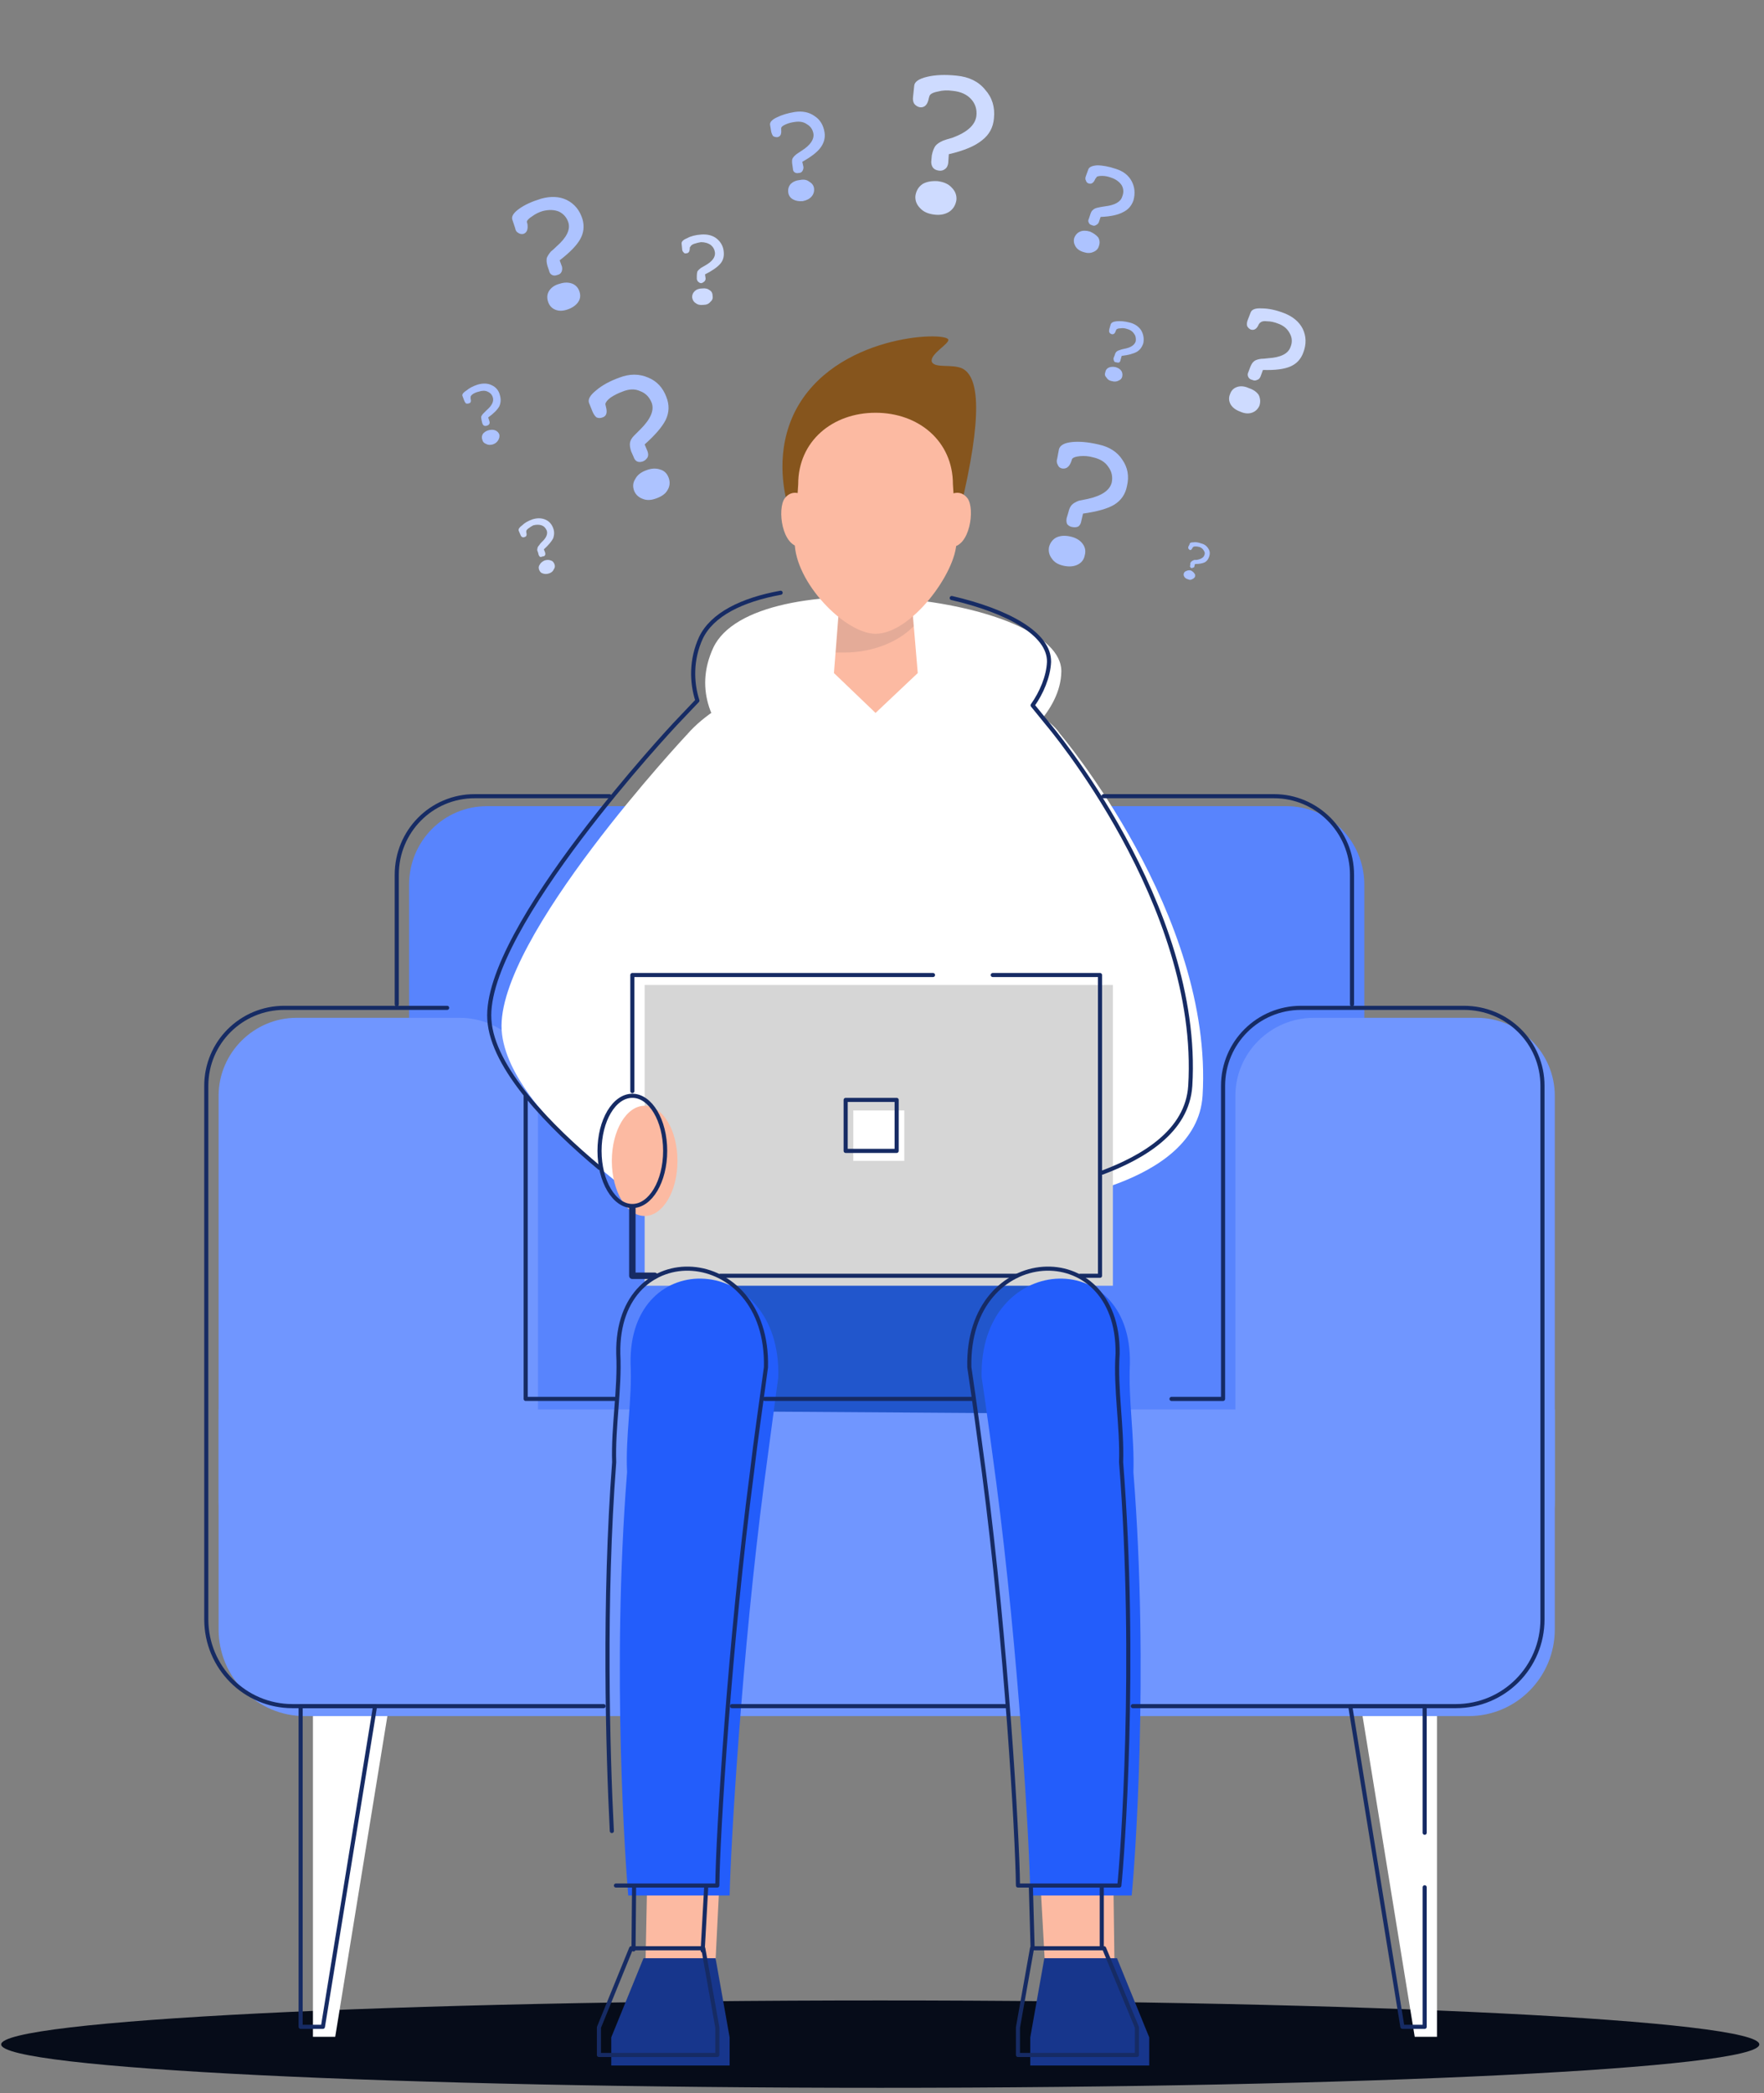 <svg version="1.2" xmlns="http://www.w3.org/2000/svg" viewBox="0 0 301 357" width="301" height="357"><rect x="0" y="0" width="301" height="357" fill="#808080" stroke="none"/><defs><clipPath clipPathUnits="userSpaceOnUse" id="cp1"><path d="m0.24 0.41h300v355.72h-300z"/></clipPath></defs><style>.a{fill:#060c19}.b{fill:#5884fd}.c{fill:#7096ff}.d{fill:#fff}.e{fill:#2156cc}.f{fill:#86551d}.g{fill:#fcbaa2}.h{opacity:.1;fill:#121e40}.i{fill:#d6d6d6}.j{fill:#235dfb}.k{fill:#17368c}.l{fill:none;stroke:#162b64;stroke-linecap:round;stroke-linejoin:round;stroke-width:.7}.m{fill:none;stroke:#162b64;stroke-linecap:round;stroke-linejoin:round;stroke-width:1.1}.n{fill:#cedbff}.o{fill:#adc3ff}</style><g clip-path="url(#cp1)"><path class="a" d="m150.2 356.1c82.9 0 150-3.3 150-7.4 0-4.1-67.1-7.5-150-7.5-82.8 0-150 3.4-150 7.5 0 4.1 67.2 7.4 150 7.4z"/><path class="b" d="m219.5 137.5h-136.4c-7.4 0-13.3 6-13.3 13.4v119.2c0 7.3 5.9 13.3 13.3 13.3h136.4c7.4 0 13.3-6 13.3-13.3v-119.2c0-7.4-5.9-13.4-13.3-13.4z"/><path class="c" d="m37.3 240.4v37.5c0 8.2 6.6 14.8 14.7 14.8h198.6c8.1 0 14.7-6.6 14.7-14.8v-37.5h-228z"/><path class="d" d="m57.2 347.4h-3.8v-54.7h12.7z"/><path class="d" d="m241.4 347.4h3.8v-54.7h-12.7z"/><path class="c" d="m265.3 256c0 7.4-6 13.3-13.3 13.3h-27.8c-7.4 0-13.4-5.9-13.4-13.3v-69.1c0-7.3 6-13.3 13.4-13.3h27.8c7.3 0 13.3 6 13.3 13.3z"/><path class="c" d="m50.6 173.6h27.8c7.4 0 13.4 6 13.4 13.3v69.1c0 7.4-6 13.3-13.4 13.3h-27.8c-7.3 0-13.3-5.9-13.3-13.3v-69.1c0-7.3 6-13.3 13.3-13.3z"/><path class="d" d="m135.6 135.2c0 0-20.7-9.9-13.9-24.7 6.9-14.8 59.7-8.9 59.4 4.1-0.3 13.1-25.8 22.4-25.8 22.4z"/><path class="d" d="m180.9 125.2c-3.7-5.7-20.2-9.8-24.4-10.9-5.1-2.1-7.6-0.4-14.3 0-7.9 0.5-19.3 4.5-24.9 10.9-1.6 10.8 1 74.7 0.3 85.3h65.7c-0.2-9.8 6.3-72.1-2.4-85.3z"/><path class="e" d="m121 240.7l58.9 0.4c0 0 8-1.2 3.5-29.7q-0.1-0.3-0.1-0.9h-65.7q-0.1 0.7-0.2 1.1c-5.7 28.1 3.6 29.1 3.6 29.1z"/><path class="f" d="m134.4 86.1c-0.7-2.5-2.1-9.3 1.3-16 6.7-13 25.5-13.6 26.1-12.2 0.3 0.7-3.2 2.5-2.8 3.8 0.5 1.2 3.6 0.3 5.3 1.2 2.7 1.5 3.5 7.7-0.5 24.2l-20-8.5-9.4 7.5z"/><path class="g" d="m156.6 114.8l-7.2 6.8-7.1-6.8 1.2-15.4h11.8z"/><path class="h" d="m155.9 106.8l-0.6-7.4h-11.8l-0.9 11.9q0.7 0 1.4 0c4.9 0 9.3-1.8 11.9-4.5z"/><path class="g" d="m162.6 82.6c0-7.4-5.9-12.2-13.2-12.2-7.3 0-13.2 4.8-13.2 12.2 0 0-0.6 9.3-0.6 9.8 0 6.9 8.6 15.7 13.8 15.7 6.1 0 13.8-10.5 13.8-15.7 0-0.5-0.6-9.8-0.6-9.8z"/><path class="g" d="m136.9 84.4c0 0-1.7-1.1-3 0.6-1.3 1.8-0.5 8.3 2.8 8.3 3.3 0 0.2-8.9 0.2-8.9z"/><path class="g" d="m162.1 84.4c0 0 1.7-1.1 3 0.6 1.3 1.8 0.4 8.3-2.8 8.3-3.3 0-0.2-8.9-0.2-8.9z"/><path class="d" d="m180.9 125.2c0 0 26.2 30.8 24.3 61.7-1 15.5-28 18.2-28 18.2z"/><path class="d" d="m117.3 125.2c0 0-32.7 34.9-31.7 50.5 1 15.5 32 34.8 32 34.8z"/><path class="i" d="m189.9 168h-79.9v51.3h79.9z"/><path class="d" d="m154.3 189.4h-8.7v8.6h8.7z"/><path class="g" d="m115.6 198c0 5.2-2.5 9.4-5.6 9.4-3.1 0-5.6-4.2-5.6-9.4 0-5.2 2.5-9.4 5.6-9.4 3.1 0 5.6 4.2 5.6 9.4z"/><path class="g" d="m121.8 340.4l-11.7-3.1 0.3-15h12.3z"/><path class="j" d="m107.6 232.6c0.3 6.1-0.9 12.4-0.6 18.5-2.7 34.2-0.2 67.6 0.2 72.2h17.3c0.2-8.9 2.1-41.3 5.9-70.4 0.8-6 1.6-12 2.4-18 0.6-21.3-25.6-22.7-25.2-2.3z"/><path class="k" d="m124.5 352.3h-20.2v-4.8l5.5-13.5h12.3l2.4 13.5z"/><path class="g" d="m178.6 340.4l11.6-3.1-0.2-15h-12.4z"/><path class="j" d="m192.8 232.6c-0.3 6.1 0.8 12.4 0.6 18.5 2.7 34.2 0.2 67.6-0.3 72.2h-17.3c-0.1-8.9-2-41.3-5.8-70.4-0.8-6-1.6-12-2.5-18-0.5-21.3 25.7-22.7 25.3-2.3z"/><path class="k" d="m175.8 352.3h20.3v-4.8l-5.5-13.5h-12.4l-2.4 13.5z"/><path fill-rule="evenodd" class="l" d="m188.3 135.8h29.1c7.3 0 13.3 6 13.3 13.4v22.1"/><path fill-rule="evenodd" class="l" d="m67.7 171.3v-22.1c0-7.4 5.9-13.4 13.3-13.4h23"/><path fill-rule="evenodd" class="l" d="m55.1 345.7h-3.8v-54.7h12.7z"/><path fill-rule="evenodd" class="l" d="m243.1 312.6v-21.6h-12.7l8.9 54.7h3.8v-23.8"/><path fill-rule="evenodd" class="l" d="m76.3 171.9h-27.8c-7.3 0-13.3 5.9-13.3 13.3v91c0 8.2 6.6 14.8 14.7 14.8h53.1"/><path fill-rule="evenodd" class="l" d="m104.9 238.6h-15.2v-51.7"/><path fill-rule="evenodd" class="l" d="m165.8 238.6h-35.3"/><path fill-rule="evenodd" class="l" d="m193.3 291h55.1c8.2 0 14.8-6.6 14.8-14.8v-91c0-7.4-6-13.3-13.4-13.3h-27.8c-7.3 0-13.3 5.9-13.3 13.3v53.4h-8.8"/><path fill-rule="evenodd" class="l" d="m124.9 291h46.9"/><path fill-rule="evenodd" class="l" d="m188.1 200c6.9-2.6 14.5-7 15-14.8 1.9-30.9-24.3-61.7-24.3-61.7l-2.6-3.2c1.5-2.1 2.7-4.9 2.8-7.4 0.1-4.8-7.1-8.7-16.6-10.9"/><path fill-rule="evenodd" class="l" d="m102.3 199.2c-8.3-6.9-18.3-17-18.8-25.3-1-15.5 31.7-50.4 31.7-50.4l3.8-4c-1-3.1-1.1-7 0.6-10.7 1.9-4 7-6.5 13.6-7.7"/><path fill-rule="evenodd" class="m" d="m111.7 217.6h-3.8v-11.5"/><path fill-rule="evenodd" class="l" d="m173.5 217.6h-50.6"/><path fill-rule="evenodd" class="l" d="m169.4 166.3h18.3v51.3h-3.4"/><path fill-rule="evenodd" class="l" d="m107.9 186.1v-19.8h51.3"/><path fill-rule="evenodd" class="l" d="m153 187.6h-8.7v8.7h8.7z"/><path fill-rule="evenodd" class="l" d="m113.5 196.3c0 5.2-2.5 9.4-5.6 9.4-3.1 0-5.6-4.2-5.6-9.4 0-5.2 2.5-9.4 5.6-9.4 3.1 0 5.6 4.2 5.6 9.4z"/><path fill-rule="evenodd" class="l" d="m120.5 321.9l-0.6 10.8"/><path fill-rule="evenodd" class="l" d="m108.1 332.5l0.1-10.8"/><path fill-rule="evenodd" class="l" d="m105.1 321.6h17.3c0.1-8.9 2.1-41.3 5.9-70.4 0.7-6 1.6-12 2.4-18 0.5-21.3-25.6-22.7-25.2-2.3 0.3 6.1-0.9 12.4-0.7 18.5-1.8 23.5-1.1 49.3-0.4 62.9"/><path fill-rule="evenodd" class="l" d="m122.4 350.5h-20.2v-4.7l5.5-13.5h12.3l2.4 13.5z"/><path fill-rule="evenodd" class="l" d="m175.9 321.7l0.3 10.6"/><path fill-rule="evenodd" class="l" d="m188 332.2v-10.2"/><path fill-rule="evenodd" class="l" d="m190.7 230.9c-0.4 6.1 0.8 12.4 0.6 18.5 2.7 34.2 0.2 67.6-0.3 72.2h-17.3c-0.1-8.9-2-41.3-5.8-70.4-0.8-6-1.6-12-2.5-18-0.5-21.3 25.6-22.7 25.3-2.3z"/><path fill-rule="evenodd" class="l" d="m173.7 350.5h20.3v-4.7l-5.6-13.5h-12.3l-2.4 13.5z"/><path class="n" d="m209.9 67.2q0.3-0.9 1.2-1.2 0.9-0.3 2 0.2 1.2 0.4 1.7 1.2 0.4 0.9 0.1 1.8-0.4 0.9-1.3 1.2-0.9 0.3-2-0.2-1.1-0.4-1.6-1.2-0.5-0.9-0.1-1.8zm3.4-4.5q0.3-0.8 0.7-1.1 0.4-0.3 1.2-0.4 0.4 0 1.2-0.1 3.2-0.2 3.8-1.9 0.5-1.2-0.1-2.3-0.6-1.2-2-1.7-1-0.4-1.9-0.4-0.8-0.1-1.1 0.2-0.1 0-0.3 0.3-0.5 1.2-1.4 0.9-0.4-0.2-0.6-0.6-0.1-0.5 0.1-1l0.5-1.3q0.3-0.8 1.9-0.7 1.7 0 3.8 0.8 2.3 0.9 3.2 2.7 0.9 1.9 0.1 4-0.6 1.7-2.2 2.4-1.6 0.7-4.7 0.6l-0.4 1.1q-0.2 0.5-0.6 0.6-0.4 0.2-0.8 0-0.5-0.1-0.7-0.5-0.2-0.4 0-0.8z"/><path class="o" d="m93.5 51.4q-0.3-1 0.2-1.8 0.6-0.9 1.8-1.2 1.2-0.4 2.2 0 0.9 0.4 1.2 1.4 0.3 1-0.3 1.8-0.6 0.8-1.8 1.2-1.2 0.4-2.1 0-0.9-0.4-1.2-1.4zm-0.1-6.1q-0.2-0.7-0.1-1.3 0.2-0.5 0.7-1.1 0.4-0.3 1-0.9 2.5-2.2 2-4-0.4-1.3-1.6-1.9-1.2-0.5-2.8-0.1-1 0.3-1.8 0.9-0.8 0.5-0.9 0.9 0 0.1 0.1 0.4 0.2 1.4-0.7 1.7-0.5 0.1-0.9-0.2-0.4-0.2-0.5-0.8l-0.5-1.5q-0.2-0.8 1.2-1.8 1.4-1 3.7-1.7 2.5-0.7 4.4 0.2 2 1 2.7 3.3 0.5 1.8-0.4 3.4-0.9 1.6-3.5 3.6l0.4 1.1q0.1 0.5-0.1 0.9-0.2 0.4-0.7 0.5-0.5 0.2-0.9 0-0.4-0.2-0.5-0.7z"/><path class="n" d="m156.2 33.4q0.2-1.3 1.2-2 1-0.6 2.6-0.5 1.6 0.2 2.4 1.1 0.9 0.9 0.8 2.1-0.2 1.3-1.2 2-1.1 0.7-2.6 0.5-1.6-0.2-2.4-1.1-0.9-0.9-0.8-2.1zm2.8-6.9q0.2-1 0.6-1.6 0.4-0.5 1.3-0.9 0.5-0.2 1.6-0.5 3.8-1.4 4.1-3.7 0.2-1.7-0.9-2.9-1.1-1.2-3.1-1.4-1.4-0.2-2.5 0.1-1.1 0.2-1.4 0.6-0.1 0.1-0.2 0.5-0.3 1.7-1.5 1.6-0.6-0.1-1-0.6-0.3-0.5-0.2-1.2l0.2-1.9q0.1-1 2.2-1.5 2.1-0.5 5-0.2 3.2 0.3 4.9 2.4 1.8 2 1.5 4.9-0.2 2.3-2 3.7-1.8 1.5-5.7 2.4l-0.1 1.5q-0.1 0.7-0.5 1-0.5 0.4-1.1 0.3-0.7-0.1-1-0.5-0.3-0.4-0.3-1z"/><path class="o" d="m179 93.3q0.3-1.1 1.2-1.6 1-0.5 2.4-0.2 1.4 0.3 2.1 1.2 0.7 0.9 0.4 2-0.2 1.1-1.2 1.6-1 0.5-2.4 0.2-1.4-0.3-2-1.2-0.7-0.9-0.5-2zm3.3-5.9q0.2-0.9 0.6-1.3 0.4-0.4 1.2-0.7 0.5-0.1 1.5-0.3 3.6-0.8 4.1-2.8 0.3-1.5-0.6-2.7-0.8-1.2-2.6-1.6-1.1-0.3-2.2-0.2-1 0.1-1.3 0.4-0.1 0.1-0.2 0.5-0.5 1.4-1.6 1.2-0.5-0.1-0.7-0.6-0.3-0.5-0.1-1.1l0.3-1.6q0.3-1 2.2-1.2 1.9-0.2 4.5 0.4 2.8 0.6 4.1 2.6 1.4 2 0.8 4.5-0.4 2.1-2.2 3.2-1.7 1-5.3 1.5l-0.3 1.3q-0.1 0.6-0.5 0.9-0.4 0.2-1 0.1-0.6-0.1-0.9-0.5-0.2-0.4-0.1-1z"/><path class="o" d="m108.2 83.7q-0.4-1.1 0.2-2 0.5-1 1.9-1.5 1.3-0.5 2.4-0.1 1 0.3 1.4 1.4 0.4 1.1-0.2 2.1-0.5 0.9-1.9 1.4-1.3 0.5-2.3 0.1-1.1-0.4-1.5-1.4zm-0.5-6.7q-0.3-0.9-0.2-1.5 0.1-0.6 0.7-1.2 0.4-0.4 1.1-1.1 2.6-2.6 1.9-4.5-0.6-1.5-2-2-1.3-0.6-3 0.1-1.1 0.4-2 1-0.8 0.6-0.9 1.1 0 0.1 0.1 0.5 0.4 1.5-0.6 1.8-0.5 0.2-1 0-0.4-0.3-0.7-1l-0.6-1.5q-0.3-0.9 1.2-2.1 1.5-1.3 4-2.2 2.6-1 4.9 0 2.2 0.9 3.1 3.3 0.8 2-0.1 3.9-0.9 1.8-3.6 4.2l0.5 1.2q0.2 0.6 0 1-0.3 0.5-0.8 0.7-0.6 0.2-1 0-0.4-0.2-0.6-0.8z"/><path class="o" d="m134.5 32.8q-0.1-0.8 0.4-1.4 0.6-0.6 1.6-0.7 1-0.2 1.6 0.3 0.7 0.4 0.8 1.1 0.1 0.8-0.4 1.4-0.5 0.6-1.5 0.8-1 0.1-1.7-0.3-0.7-0.4-0.8-1.2zm0.7-4.7q-0.1-0.6 0-1 0.2-0.4 0.7-0.8 0.3-0.2 0.9-0.6 2.2-1.4 2-2.9-0.2-1.1-1.1-1.6-0.8-0.6-2.1-0.4-0.8 0.1-1.5 0.4-0.7 0.3-0.8 0.6 0 0.1 0 0.4 0.1 1.1-0.7 1.2-0.4 0-0.7-0.2-0.2-0.3-0.3-0.7l-0.2-1.2q-0.1-0.7 1.2-1.3 1.2-0.6 3-0.9 2-0.3 3.4 0.7 1.4 0.9 1.7 2.8 0.2 1.4-0.7 2.6-0.8 1.1-3.1 2.4l0.2 0.9q0 0.4-0.2 0.7-0.2 0.3-0.6 0.3-0.4 0.1-0.7-0.1-0.3-0.2-0.3-0.6z"/><path class="o" d="m183.3 40.6q0.3-0.8 1-1.1 0.7-0.3 1.7 0 0.9 0.4 1.4 1 0.4 0.7 0.1 1.5-0.2 0.7-1 1-0.7 0.3-1.6 0-1-0.3-1.4-1-0.4-0.7-0.2-1.4zm2.7-3.9q0.2-0.7 0.5-0.9 0.3-0.3 0.9-0.4 0.4-0.1 1.1-0.2 2.6-0.3 3-1.7 0.4-1-0.1-1.9-0.6-0.9-1.8-1.3-0.8-0.3-1.5-0.3-0.8 0-1 0.2 0 0.1-0.2 0.3-0.4 1-1.1 0.8-0.4-0.1-0.5-0.5-0.2-0.3 0-0.8l0.4-1.1q0.2-0.6 1.5-0.7 1.4 0 3.2 0.6 1.9 0.6 2.7 2.1 0.8 1.5 0.3 3.3-0.5 1.4-1.8 2-1.3 0.7-3.8 0.8l-0.3 0.9q-0.1 0.3-0.5 0.5-0.3 0.2-0.7 0-0.4-0.1-0.5-0.4-0.2-0.3 0-0.7z"/><path class="n" d="m92 97.2q-0.2-0.5 0.1-0.9 0.2-0.4 0.8-0.7 0.6-0.2 1.1 0 0.4 0.1 0.6 0.6 0.2 0.5-0.1 0.9-0.2 0.5-0.8 0.7-0.6 0.2-1.1 0-0.4-0.1-0.6-0.6zm-0.2-3q-0.2-0.4-0.1-0.6 0-0.3 0.3-0.6 0.1-0.2 0.4-0.5 1.2-1.1 0.9-2-0.3-0.7-0.9-0.9-0.6-0.2-1.4 0-0.4 0.2-0.8 0.5-0.4 0.3-0.4 0.5 0 0 0 0.2 0.2 0.7-0.3 0.8-0.2 0.1-0.4 0-0.2-0.1-0.3-0.4l-0.3-0.7q-0.1-0.4 0.6-0.9 0.6-0.6 1.7-1 1.2-0.4 2.2 0 1 0.4 1.4 1.5 0.3 0.8 0 1.7-0.4 0.8-1.6 1.9l0.2 0.5q0.1 0.3 0 0.5-0.1 0.2-0.4 0.2-0.2 0.1-0.4 0.1-0.2-0.1-0.3-0.4z"/><path class="n" d="m118.1 50.7q0-0.6 0.4-1 0.5-0.5 1.3-0.5 0.8-0.1 1.3 0.3 0.5 0.3 0.5 1 0.1 0.6-0.4 1-0.4 0.5-1.2 0.5-0.8 0.1-1.3-0.3-0.5-0.3-0.6-1zm0.8-3.6q0-0.5 0.1-0.8 0.2-0.3 0.6-0.6 0.2-0.1 0.7-0.4 1.8-1 1.7-2.2-0.1-0.8-0.7-1.3-0.7-0.5-1.7-0.5-0.6 0.1-1.2 0.3-0.5 0.2-0.6 0.5-0.1 0-0.1 0.2 0 0.9-0.6 0.9-0.3 0.1-0.5-0.2-0.2-0.2-0.2-0.5l-0.1-1q0-0.5 1-0.9 0.9-0.5 2.4-0.6 1.6-0.1 2.6 0.7 1.1 0.9 1.2 2.3 0.1 1.2-0.6 2-0.8 0.9-2.6 1.8l0.1 0.7q0 0.3-0.2 0.5-0.2 0.2-0.5 0.3-0.3 0-0.5-0.2-0.2-0.1-0.3-0.5z"/><path class="o" d="m188.6 63.5q0.1-0.6 0.6-0.8 0.4-0.2 1.1-0.1 0.7 0.2 1 0.6 0.3 0.4 0.2 1-0.1 0.5-0.6 0.7-0.5 0.3-1.2 0.1-0.6-0.1-0.9-0.6-0.4-0.4-0.2-0.9zm1.6-2.9q0.1-0.4 0.3-0.6 0.2-0.2 0.6-0.3 0.2-0.1 0.7-0.2 1.7-0.3 2-1.3 0.1-0.8-0.3-1.3-0.4-0.6-1.2-0.8-0.6-0.2-1.1-0.1-0.5 0-0.7 0.2 0 0-0.1 0.2-0.2 0.7-0.7 0.6-0.3-0.1-0.4-0.3-0.1-0.2 0-0.6l0.2-0.7q0.1-0.5 1-0.6 1-0.1 2.2 0.2 1.3 0.3 2 1.3 0.6 1 0.4 2.2-0.3 1-1.1 1.5-0.9 0.5-2.6 0.7l-0.2 0.7q0 0.2-0.2 0.4-0.2 0.1-0.5 0-0.3 0-0.4-0.2-0.1-0.2-0.1-0.5z"/><path class="o" d="m202 97.8q0.1-0.3 0.4-0.4 0.4-0.2 0.8-0.1 0.4 0.2 0.6 0.5 0.2 0.2 0.1 0.6-0.2 0.3-0.5 0.4-0.3 0.2-0.7 0-0.4-0.1-0.6-0.4-0.2-0.3-0.1-0.6zm1.1-1.7q0.1-0.3 0.3-0.4 0.1-0.1 0.4-0.2 0.1 0 0.4 0 1.1-0.2 1.3-0.8 0.2-0.4-0.1-0.8-0.2-0.4-0.7-0.6-0.4-0.1-0.7-0.1-0.3 0-0.4 0.1 0 0-0.1 0.1-0.2 0.5-0.5 0.4-0.1-0.1-0.2-0.2-0.1-0.2 0-0.4l0.2-0.4q0-0.3 0.6-0.3 0.6-0.1 1.4 0.2 0.8 0.2 1.2 0.9 0.4 0.6 0.1 1.4-0.2 0.6-0.7 0.9-0.6 0.3-1.7 0.3l-0.1 0.4q0 0.2-0.2 0.2-0.1 0.1-0.3 0.1-0.2-0.1-0.2-0.2-0.1-0.1 0-0.3z"/><path class="o" d="m82.3 75q-0.2-0.5 0.1-1 0.3-0.4 0.9-0.6 0.7-0.2 1.2 0 0.5 0.2 0.7 0.7 0.1 0.5-0.2 1-0.3 0.5-0.9 0.7-0.7 0.2-1.2-0.1-0.5-0.2-0.6-0.7zm-0.1-3.2q-0.1-0.5-0.1-0.7 0.1-0.3 0.4-0.6 0.2-0.2 0.5-0.5 1.4-1.2 1.1-2.2-0.2-0.7-0.9-1-0.6-0.3-1.5 0-0.5 0.1-1 0.4-0.4 0.3-0.4 0.5 0 0.1 0 0.3 0.2 0.7-0.3 0.8-0.3 0.1-0.5 0-0.2-0.2-0.3-0.5l-0.3-0.8q-0.1-0.4 0.7-0.9 0.7-0.6 1.9-1 1.4-0.4 2.4 0.1 1.1 0.5 1.4 1.7 0.3 1-0.1 1.9-0.5 0.9-1.9 1.9l0.2 0.6q0.1 0.3 0 0.5-0.1 0.2-0.4 0.3-0.3 0.1-0.5 0-0.2-0.1-0.3-0.4z"/></g></svg>